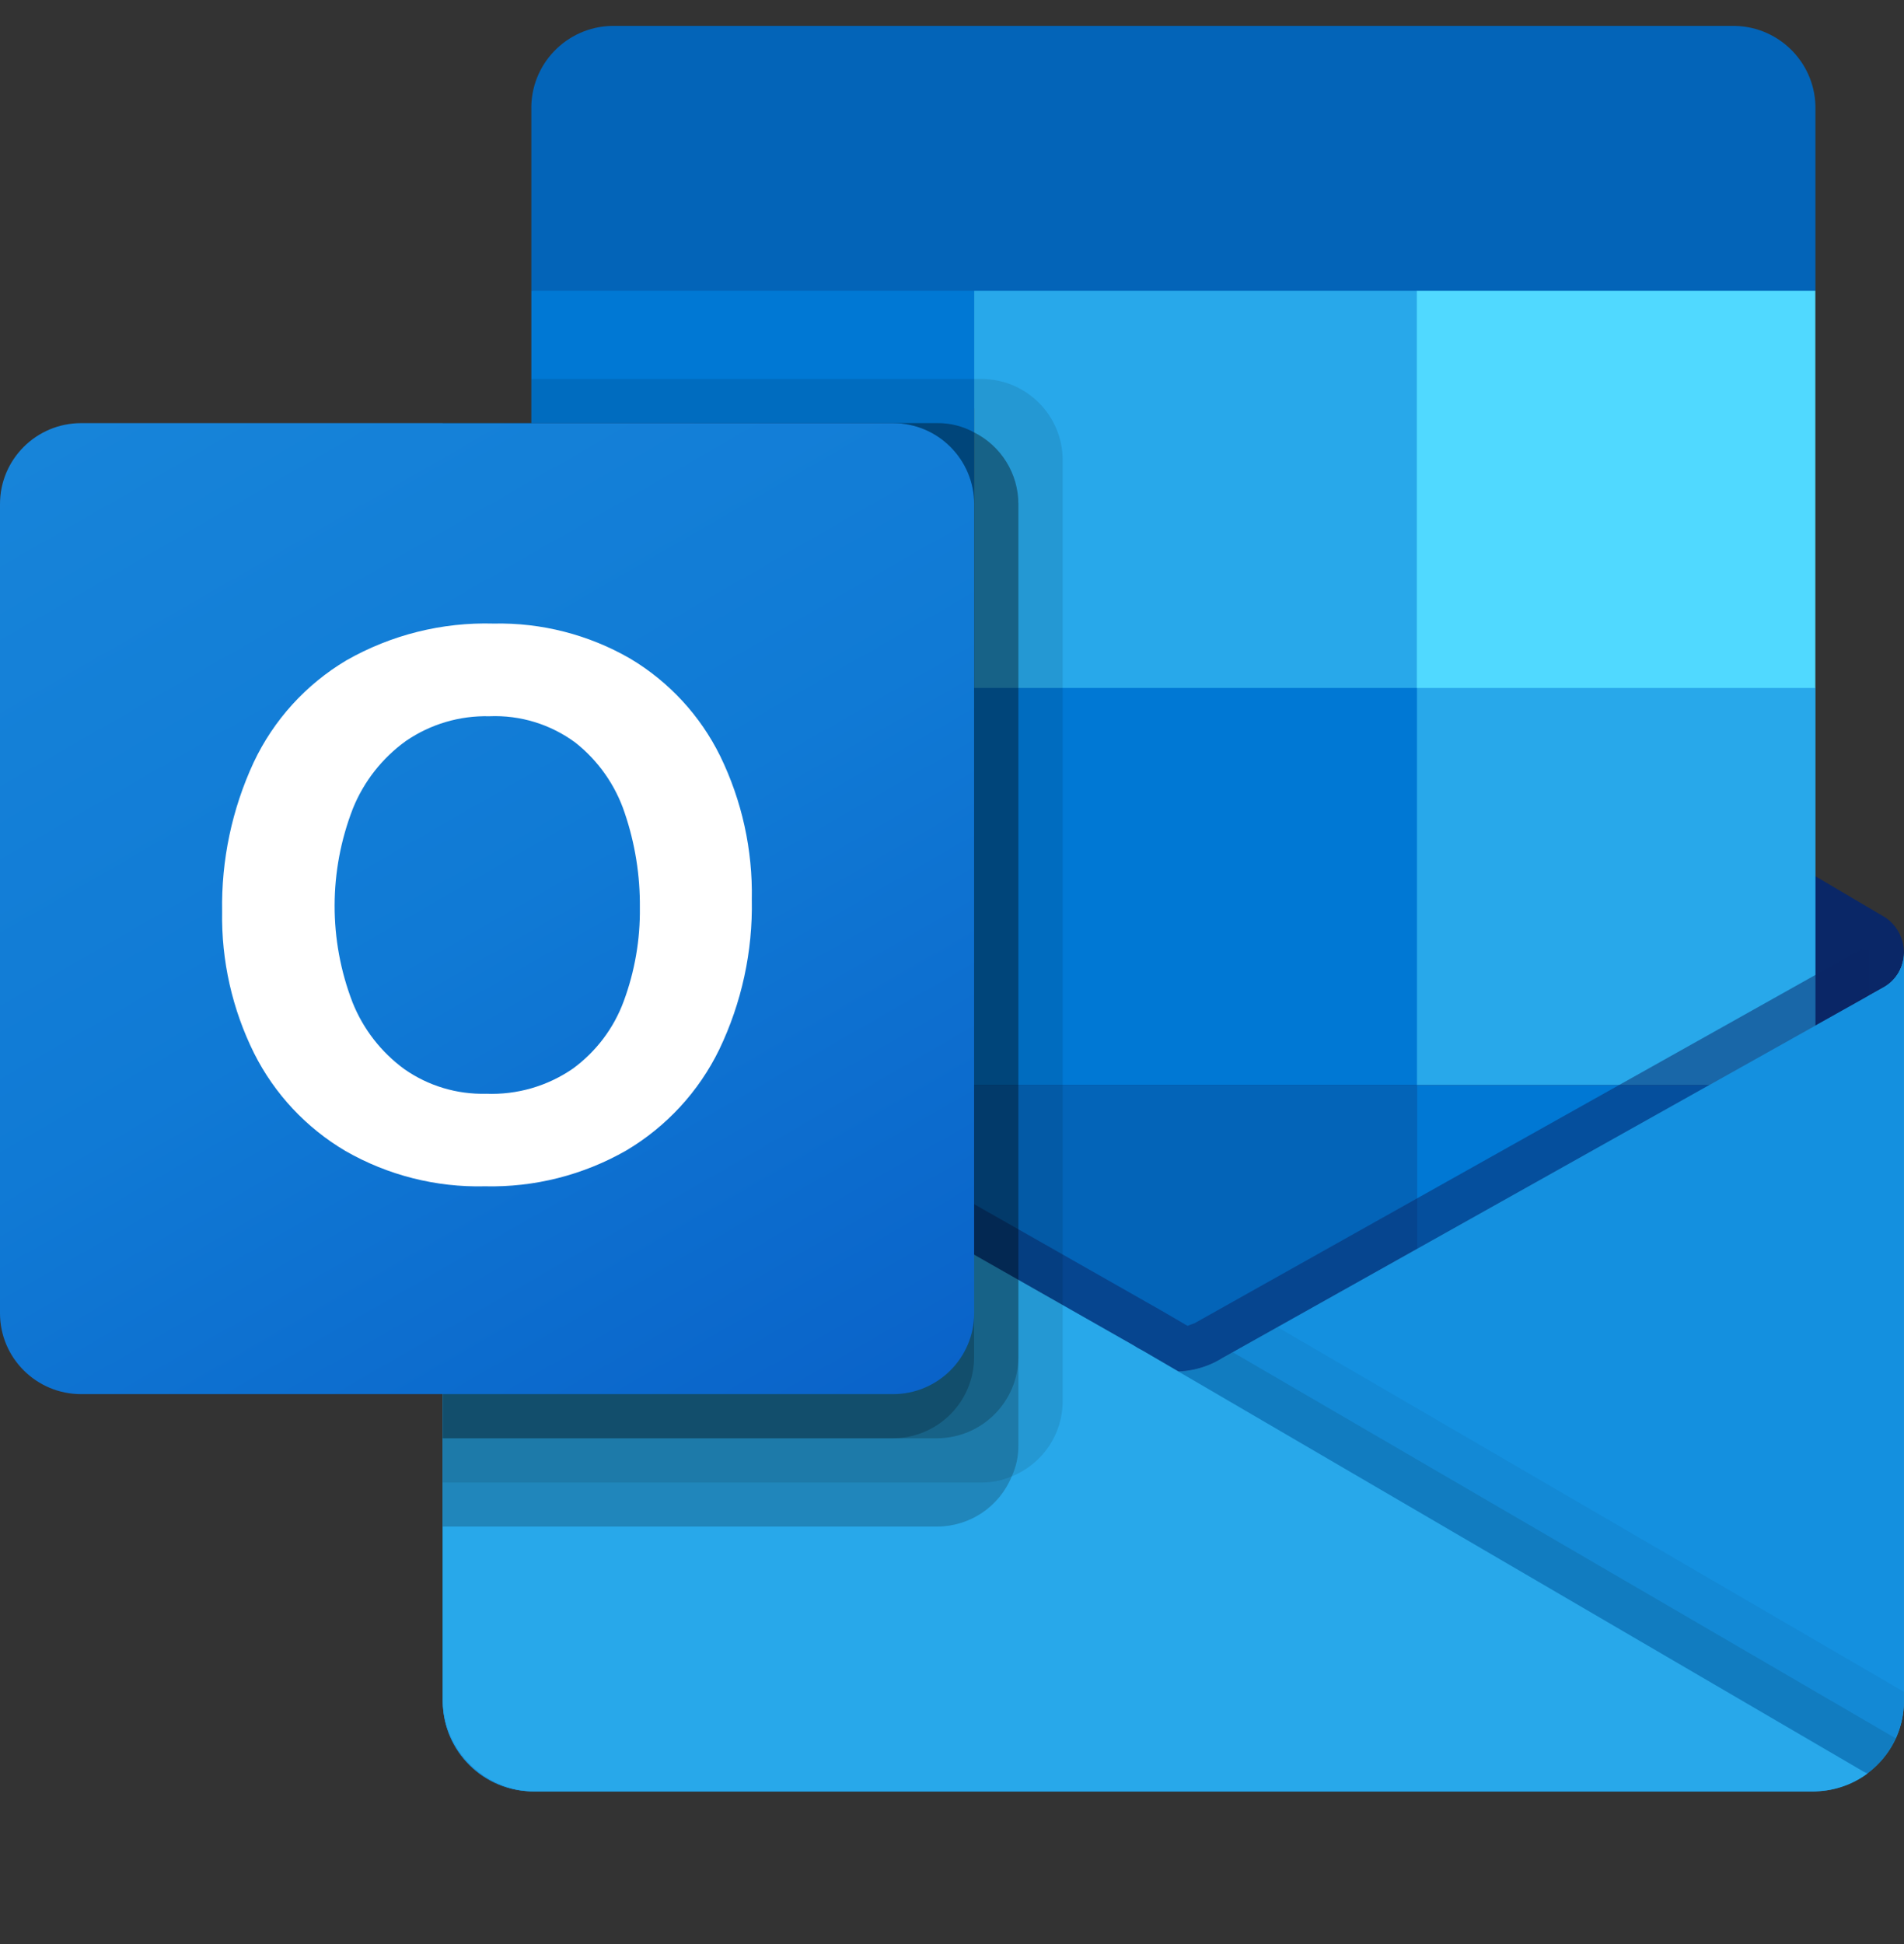 <svg width="48" height="49" viewBox="0 0 48 49" fill="none" xmlns="http://www.w3.org/2000/svg">
<rect x="0" y="0" width="48" height="49" fill="#333333" stroke="none"/>
<path d="M47.998 24.014C48 23.64 47.806 23.292 47.486 23.097H47.481L47.461 23.085L30.828 13.274C30.757 13.225 30.682 13.181 30.605 13.141C29.963 12.811 29.2 12.811 28.558 13.141C28.481 13.181 28.407 13.225 28.335 13.274L11.703 23.085L11.683 23.097C11.174 23.412 11.018 24.078 11.335 24.584C11.428 24.734 11.556 24.858 11.708 24.947L28.34 34.759C28.413 34.807 28.487 34.851 28.564 34.891C29.206 35.221 29.969 35.221 30.611 34.891C30.688 34.851 30.762 34.807 30.834 34.759L47.466 24.947C47.799 24.754 48.002 24.398 47.998 24.014Z" fill="#0A2767"/>
<path d="M13.643 17.463H24.558V27.434H13.643V17.463ZM45.767 7.328V2.767C45.793 1.626 44.887 0.68 43.743 0.653H15.419C14.275 0.68 13.369 1.626 13.395 2.767V7.328L30.139 11.777L45.767 7.328Z" fill="#0364B8"/>
<path d="M13.395 7.328H24.557V17.34H13.395V7.328Z" fill="#0078D4"/>
<path d="M35.722 7.328H24.559V17.34L35.722 27.352H45.768V17.34L35.722 7.328Z" fill="#28A8EA"/>
<path d="M24.559 17.34H35.722V27.353H24.559V17.34Z" fill="#0078D4"/>
<path d="M24.559 27.352H35.722V37.365H24.559V27.352Z" fill="#0364B8"/>
<path d="M13.644 27.434H24.558V36.499H13.644V27.434Z" fill="#14447D"/>
<path d="M35.719 27.352H45.765V37.365H35.719V27.352Z" fill="#0078D4"/>
<path d="M47.487 24.886L47.466 24.897L30.834 34.219C30.761 34.264 30.688 34.306 30.611 34.344C30.328 34.478 30.021 34.554 29.709 34.566L28.8 34.037C28.723 33.998 28.649 33.956 28.577 33.909L11.721 24.322H11.713L11.162 24.015V42.887C11.171 44.146 12.202 45.16 13.465 45.152H45.731C45.75 45.152 45.767 45.143 45.787 45.143C46.054 45.126 46.317 45.071 46.569 44.98C46.677 44.934 46.782 44.88 46.882 44.818C46.957 44.776 47.085 44.683 47.085 44.683C47.657 44.261 47.996 43.596 47.998 42.887V24.015C47.998 24.376 47.803 24.708 47.487 24.886Z" fill="url(#paint0_linear_4408_5827)"/>
<path opacity="0.5" d="M47.106 23.94V25.097L29.714 37.03L11.709 24.329C11.709 24.323 11.704 24.318 11.698 24.318L10.046 23.328V22.494L10.727 22.482L12.167 23.306L12.2 23.317L12.323 23.395C12.323 23.395 29.245 33.017 29.29 33.04L29.938 33.418C29.993 33.396 30.049 33.373 30.116 33.351C30.15 33.329 46.916 23.929 46.916 23.929L47.106 23.94Z" fill="#0A2767"/>
<path d="M47.487 24.886L47.466 24.898L30.834 34.22C30.761 34.265 30.688 34.307 30.611 34.345C29.965 34.66 29.209 34.66 28.563 34.345C28.487 34.307 28.412 34.266 28.34 34.22L11.708 24.898L11.688 24.886C11.367 24.712 11.165 24.379 11.162 24.015V42.887C11.17 44.145 12.201 45.16 13.464 45.152C13.464 45.152 13.464 45.152 13.464 45.152H45.697C46.96 45.16 47.99 44.145 47.998 42.887C47.998 42.887 47.998 42.887 47.998 42.887V24.015C47.998 24.376 47.803 24.708 47.487 24.886Z" fill="#1490DF"/>
<path opacity="0.1" d="M31.077 34.083L30.828 34.222C30.756 34.267 30.681 34.309 30.605 34.347C30.331 34.482 30.032 34.56 29.727 34.579L36.056 42.037L47.094 44.688C47.397 44.46 47.637 44.161 47.794 43.817L31.077 34.083Z" fill="black"/>
<path opacity="0.05" d="M32.204 33.45L30.828 34.221C30.756 34.267 30.681 34.309 30.605 34.347C30.331 34.481 30.032 34.56 29.727 34.578L32.692 42.725L47.097 44.684C47.665 44.259 47.999 43.593 47.999 42.886V42.643L32.204 33.45Z" fill="black"/>
<path d="M13.495 45.152H45.694C46.189 45.154 46.672 44.998 47.072 44.707L28.799 34.039C28.722 34.001 28.648 33.958 28.576 33.911L11.72 24.324H11.712L11.162 24.015V42.822C11.161 44.107 12.205 45.15 13.495 45.152Z" fill="#28A8EA"/>
<path opacity="0.1" d="M26.79 11.592V35.321C26.788 36.153 26.28 36.9 25.506 37.212C25.266 37.315 25.008 37.367 24.747 37.367H11.162V10.665H13.395V9.552H24.747C25.875 9.557 26.787 10.468 26.79 11.592Z" fill="black"/>
<path opacity="0.2" d="M25.673 12.704V36.433C25.676 36.702 25.619 36.968 25.506 37.212C25.196 37.973 24.455 38.473 23.631 38.477H11.162V10.665H23.631C23.955 10.662 24.274 10.742 24.557 10.899C25.241 11.242 25.673 11.941 25.673 12.704Z" fill="black"/>
<path opacity="0.2" d="M25.673 12.704V34.208C25.668 35.331 24.758 36.242 23.631 36.252H11.162V10.665H23.631C23.955 10.662 24.274 10.742 24.557 10.899C25.241 11.242 25.673 11.941 25.673 12.704Z" fill="black"/>
<path opacity="0.2" d="M24.557 12.704V34.208C24.556 35.333 23.643 36.246 22.514 36.252H11.162V10.665H22.514C23.643 10.665 24.558 11.578 24.557 12.703C24.557 12.703 24.557 12.704 24.557 12.704Z" fill="black"/>
<path d="M2.046 10.665H22.512C23.642 10.665 24.558 11.578 24.558 12.704V33.1C24.558 34.226 23.642 35.139 22.512 35.139H2.046C0.916 35.139 0 34.226 0 33.1V12.704C0 11.578 0.916 10.665 2.046 10.665Z" fill="url(#paint1_linear_4408_5827)"/>
<path d="M6.394 19.218C6.898 18.148 7.712 17.251 8.731 16.645C9.86 16.001 11.145 15.68 12.445 15.717C13.65 15.691 14.839 15.996 15.882 16.597C16.863 17.18 17.652 18.034 18.156 19.056C18.704 20.181 18.977 21.42 18.953 22.671C18.979 23.979 18.698 25.274 18.132 26.454C17.617 27.512 16.802 28.396 15.788 28.998C14.705 29.618 13.472 29.93 12.223 29.901C10.992 29.931 9.777 29.623 8.71 29.011C7.721 28.428 6.921 27.573 6.406 26.548C5.855 25.439 5.578 24.214 5.6 22.976C5.577 21.68 5.848 20.395 6.394 19.218ZM8.885 25.259C9.154 25.936 9.61 26.523 10.2 26.952C10.801 27.371 11.521 27.587 12.254 27.568C13.035 27.599 13.804 27.376 14.446 26.932C15.029 26.504 15.473 25.916 15.723 25.239C16.003 24.483 16.141 23.683 16.131 22.877C16.139 22.064 16.009 21.255 15.747 20.485C15.515 19.79 15.085 19.177 14.51 18.721C13.884 18.256 13.116 18.02 12.336 18.053C11.588 18.034 10.852 18.252 10.235 18.675C9.635 19.106 9.17 19.699 8.895 20.383C8.286 21.952 8.282 23.69 8.886 25.261L8.885 25.259Z" fill="white"/>
<path d="M35.719 7.328H45.765V17.34H35.719V7.328Z" fill="#50D9FF"/>
<defs>
<linearGradient id="paint0_linear_4408_5827" x1="29.58" y1="24.015" x2="29.58" y2="45.152" gradientUnits="userSpaceOnUse">
<stop stop-color="#35B8F1"/>
<stop offset="1" stop-color="#28A8EA"/>
</linearGradient>
<linearGradient id="paint1_linear_4408_5827" x1="4.266" y1="9.072" x2="20.21" y2="36.779" gradientUnits="userSpaceOnUse">
<stop stop-color="#1784D9"/>
<stop offset="0.5" stop-color="#107AD5"/>
<stop offset="1" stop-color="#0A63C9"/>
</linearGradient>
</defs>
</svg>

